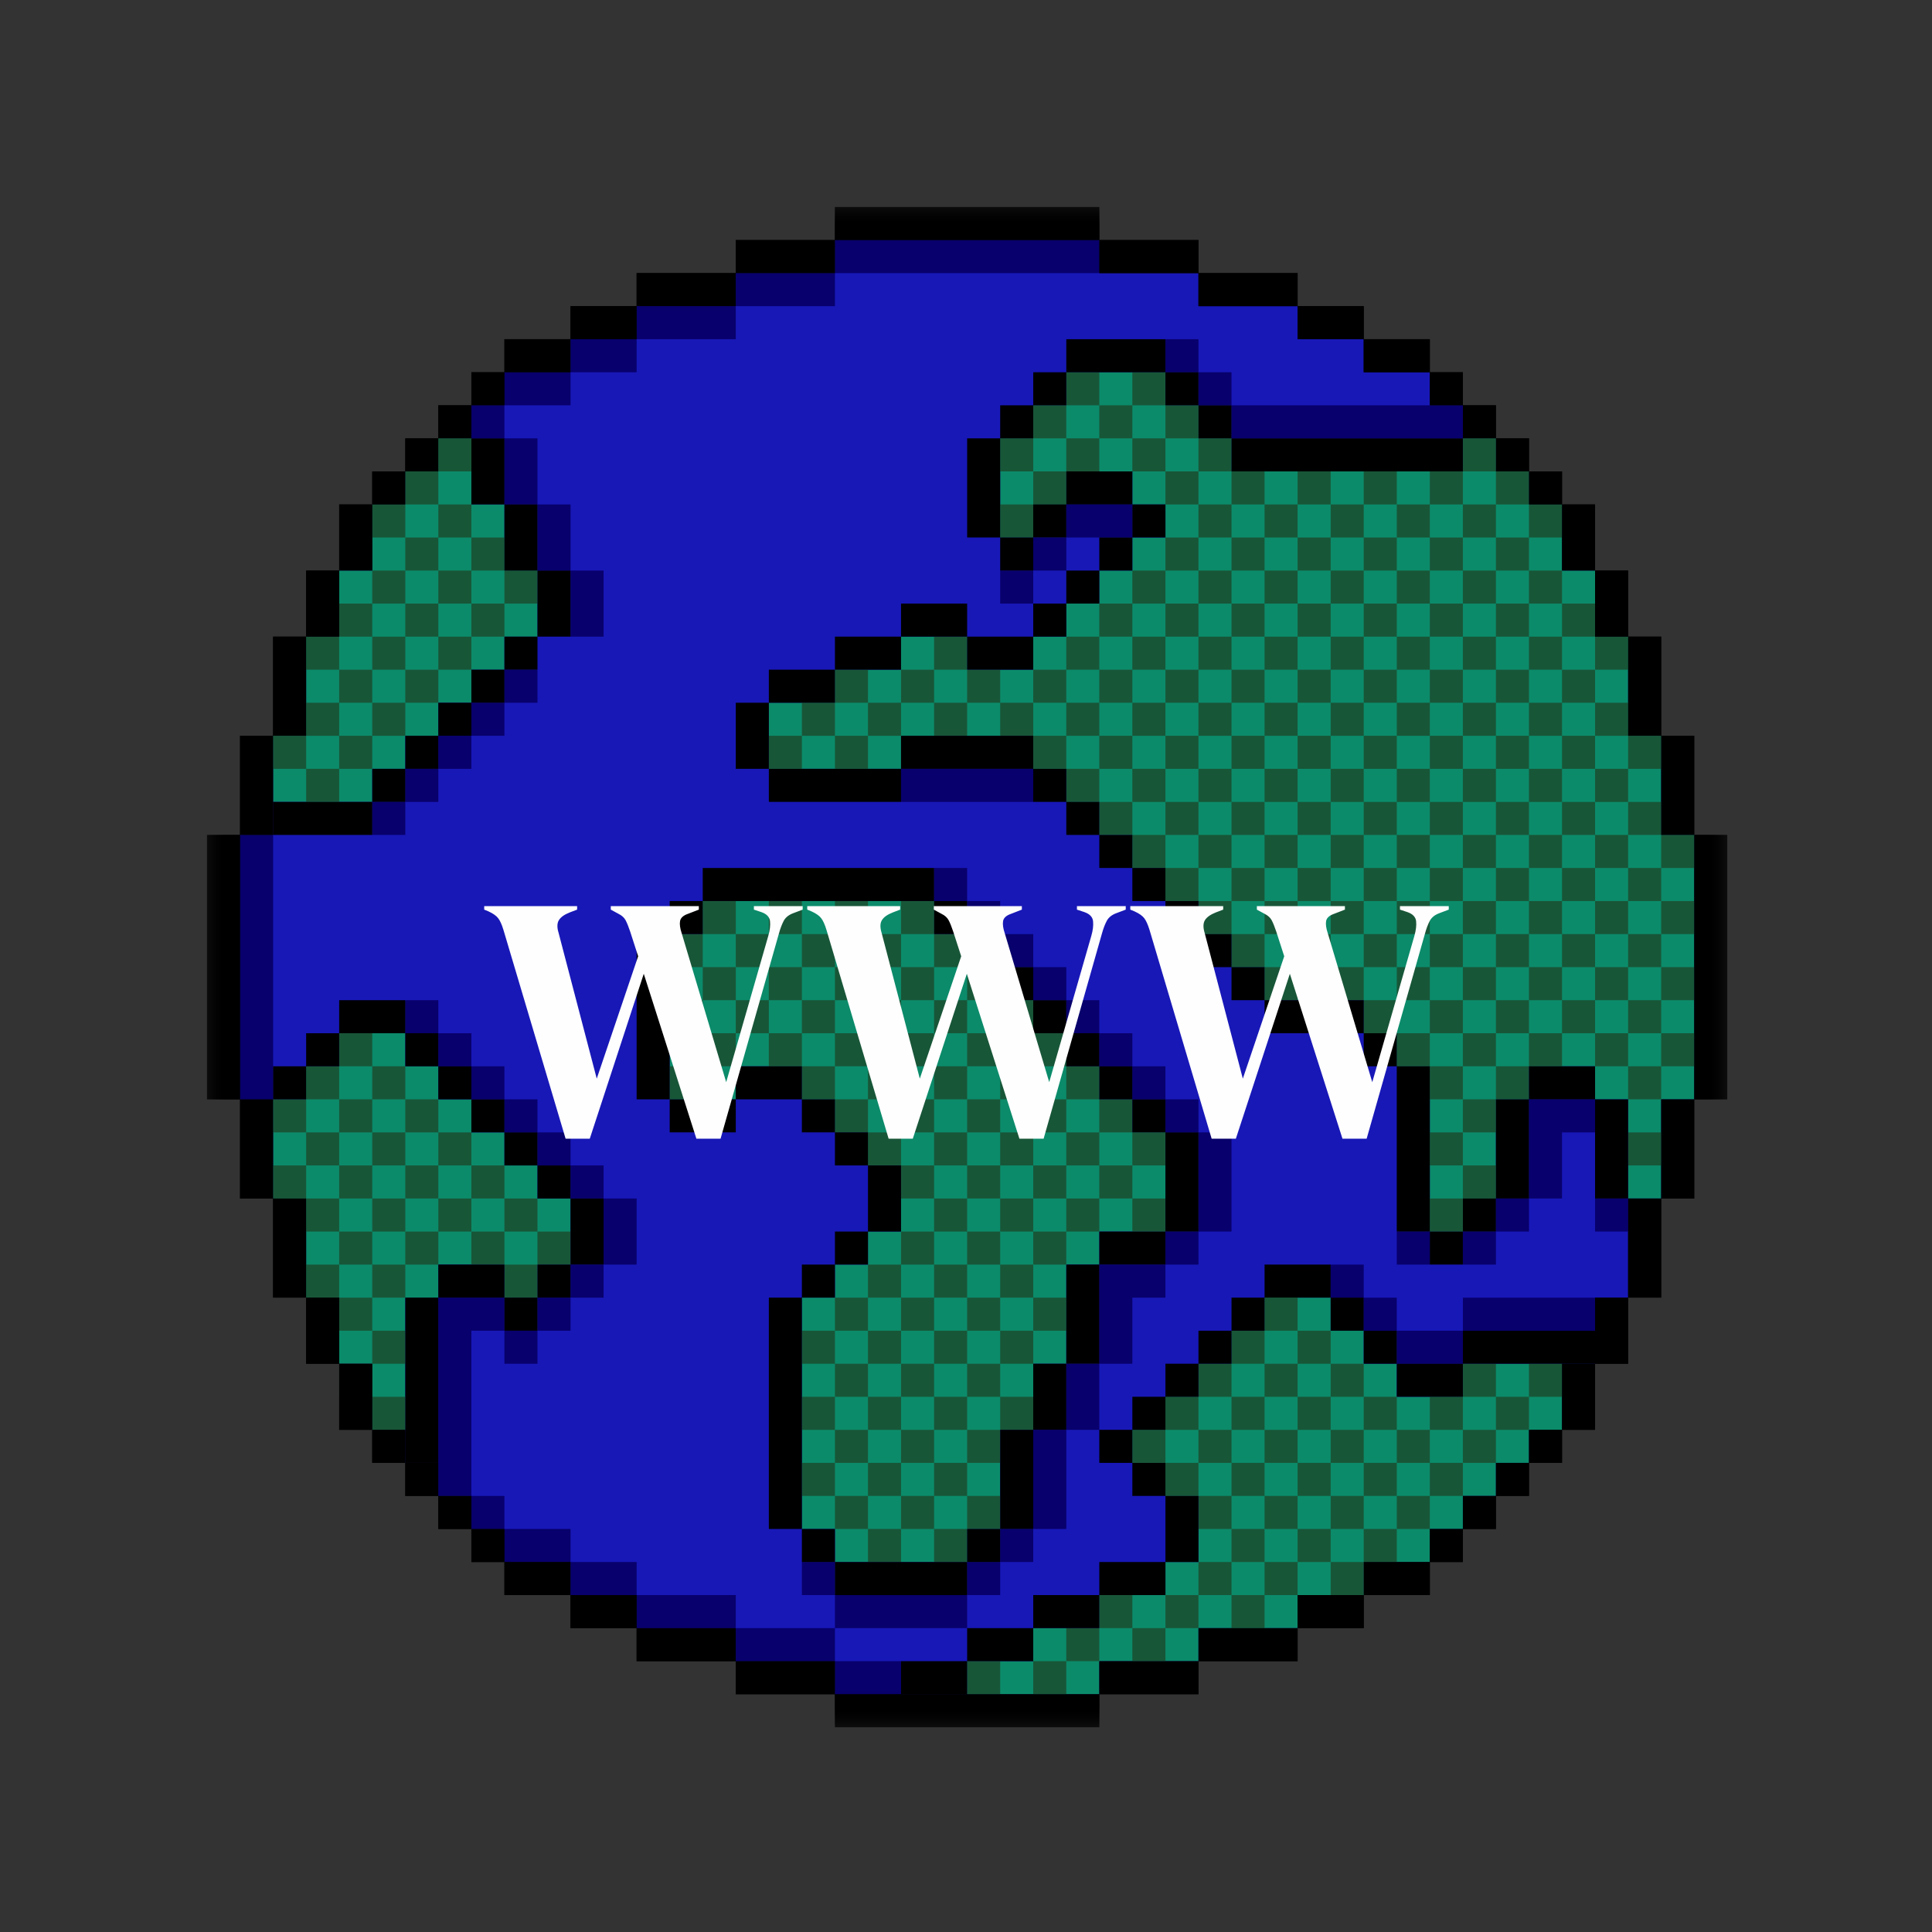 <svg width="56" height="56" viewBox="0 0 56 56" fill="none" xmlns="http://www.w3.org/2000/svg">
<rect x="0" y="0" width="56" height="56" fill="#333333" stroke="none"/>
<mask id="mask0_1134_4126" style="mask-type:luminance" maskUnits="userSpaceOnUse" x="6" y="6" width="45" height="45">
<path d="M6 6H50.066V50.066H6V6Z" fill="white"/>
</mask>
<g mask="url(#mask0_1134_4126)">
<path d="M50.066 24.201V31.865H49.108V34.739H48.15V37.612H47.192V39.528H46.234V41.444H45.276V42.402H44.318V43.36H43.36V44.318H42.402V45.276H41.444V46.234H39.528V47.192H37.612V48.15H34.738V49.108H31.864V50.066H24.201V49.108H21.327V48.15H18.453V47.192H16.537V46.234H14.621V45.276H13.663V44.318H12.705V43.36H11.748V42.402H10.79V41.444H9.832V39.528H8.874V37.612H7.916V34.739H6.958V31.865H6V24.201H6.958V21.327H7.916V18.453H8.874V16.538H9.832V14.621H10.79V13.664H11.748V12.706H12.705V11.748H13.663V10.79H14.621V9.832H16.537V8.874H18.453V7.916H21.327V6.958H24.201V6H31.864V6.958H34.738V7.916H37.612V8.874H39.528V9.832H41.444V10.79H42.402V11.748H43.36V12.706H44.318V13.664H45.276V14.621H46.234V16.538H47.192V18.453H48.15V21.327H49.108V24.201H50.066Z" fill="black"/>
</g>
<path d="M49.108 24.201V31.865H48.15V34.739H47.192V37.613H46.234V39.529H45.276V41.445H44.318V42.402H43.36V43.36H42.402V44.318H41.444V45.276H39.528V46.234H37.612V47.192H34.738V48.15H31.864V49.108H24.201V48.15H21.327V47.192H18.453V46.234H16.537V45.276H14.621V44.318H13.663V43.36H12.705V42.402H11.748V41.445H10.79V39.529H9.831V37.613H8.874V34.739H7.916V31.865H6.958V24.201H7.916V21.327H8.874V18.454H9.831V16.538H10.79V14.622H11.748V13.664H12.705V12.706H13.663V11.748H14.621V10.79H16.537V9.832H18.453V8.874H21.327V7.916H24.201V6.958H31.864V7.916H34.738V8.874H37.612V9.832H39.528V10.79H41.444V11.748H42.402V12.706H43.36V13.664H44.318V14.622H45.276V16.538H46.234V18.454H47.192V21.327H48.15V24.201H49.108Z" fill="#1818B7"/>
<path d="M16.537 34.739V36.655H15.579V37.613H14.621V36.655H12.705V37.613H11.748V41.445H10.79V39.529H9.831V37.613H8.874V34.739H7.916V31.865H8.874V30.907H9.831V29.949H11.748V30.907H12.705V31.865H13.663V32.823H14.621V33.781H15.579V34.739H16.537ZM14.621 16.538V14.622H13.663V12.706H12.705V13.664H11.748V14.622H10.79V16.538H9.831V18.454H8.874V21.327H7.916V23.244H10.79V22.285H11.748V21.327H12.705V20.369H13.663V19.412H14.621V18.454H15.579V16.538H14.621ZM42.402 39.529V40.486H40.486V39.529H39.528V38.571H38.57V37.613H36.654V38.571H35.696V39.529H34.738V40.486H33.781V41.445H32.822V42.402H33.781V43.36H34.738V45.276H33.781V46.234H31.864V47.192H29.949V48.15H28.033V49.108H31.864V48.15H34.738V47.192H37.612V46.234H39.528V45.276H41.444V44.318H42.402V43.36H43.36V42.402H44.318V41.445H45.276V39.529H42.402ZM48.15 24.201V21.327H47.192V18.454H46.234V16.538H45.276V14.622H44.318V13.664H43.36V12.706H42.402V13.664H35.696V12.706H34.738V11.748H33.781V10.79H30.907V11.748H29.949V12.706H28.991V15.58H29.949V14.622H30.907V13.664H32.822V14.622H33.781V15.58H32.822V16.538H31.864V17.495H30.907V18.454H29.949V19.412H28.033V18.454H26.117V19.412H24.201V20.369H22.285V22.285H26.117V21.327H29.949V22.285H30.907V23.244H31.864V24.201H32.822V25.159H33.781V26.117H34.738V27.075H35.696V28.033H36.654V28.991H39.528V29.949H40.486V30.907H41.444V35.697H42.402V34.739H43.36V31.865H44.318V30.907H46.234V31.865H47.192V34.739H48.15V31.865H49.108V24.201H48.15ZM32.822 32.823V31.865H31.864V30.907H30.907V29.949H29.949V28.991H28.991V28.033H28.033V27.075H27.075V26.117H20.369V27.075H19.411V31.865H21.327V30.907H23.243V31.865H24.201V32.823H25.159V33.781H26.117V35.697H25.159V36.655H24.201V37.613H23.243V44.318H24.201V45.276H28.033V44.318H28.991V41.445H29.949V39.529H30.907V36.655H31.864V35.697H33.781V32.823H32.822Z" fill="#0B8B6A"/>
<path d="M12.705 28.991V29.949H11.748V28.991H12.705ZM12.705 29.949V30.907H13.663V29.949H12.705ZM13.663 30.907V31.865H14.621V30.907H13.663ZM14.621 31.865V32.823H15.579V31.865H14.621ZM15.579 32.823V33.781H16.537V32.823H15.579ZM16.537 33.781V34.739H17.495V33.781H16.537ZM17.495 36.655H16.537V37.613H17.495V36.655ZM16.537 37.613H15.579V38.571H16.537V37.613ZM15.579 39.529V38.571H14.621V39.529H15.579ZM14.621 38.571V37.613H12.705V43.36H13.663V38.571H14.621ZM18.453 34.739H17.495V36.655H18.453V34.739ZM27.075 25.159V26.117H28.033V25.159H27.075ZM28.033 26.117V27.075H28.991V26.117H28.033ZM28.991 27.075V28.033H29.949V27.075H28.991ZM29.949 28.033V28.991H30.907V28.033H29.949ZM30.907 28.991V29.949H31.864V28.991H30.907ZM31.864 29.949V30.907H32.822V29.949H31.864ZM32.822 30.907V31.865H33.781V30.907H32.822ZM33.781 31.865V32.823H34.738V31.865H33.781ZM33.781 36.655H34.738V35.697H33.781V36.655ZM28.991 45.276H29.949V44.318H28.991V45.276ZM28.033 46.234H28.991V45.276H28.033V46.234ZM24.201 47.192H28.033V46.234H24.201V47.192ZM30.907 41.445H31.864V39.529H30.907V41.445ZM29.949 44.318H30.907V41.445H29.949V44.318ZM31.864 37.613V39.529H32.822V37.613H33.781V36.655H31.864V37.613ZM34.738 35.697H35.696V32.823H34.738V35.697ZM23.243 45.276V46.234H24.201V45.276H23.243ZM38.57 36.655V37.613H39.528V36.655H38.57ZM39.528 37.613V38.571H40.486V37.613H39.528ZM42.402 38.571H46.234V37.613H42.402V38.571ZM40.486 39.529H42.402V38.571H40.486V39.529ZM46.234 34.739V35.697H47.192V34.739H46.234ZM44.318 34.739H43.36V35.697H44.318V34.739ZM42.402 36.655H43.36V35.697H42.402V36.655ZM41.444 36.655V35.697H40.486V36.655H41.444ZM45.276 32.823H46.234V31.865H44.318V34.739H45.276V32.823ZM26.117 23.244H29.949V22.285H26.117V23.244ZM42.402 12.706V11.748H35.696V12.706H42.402ZM34.738 10.79V11.748H35.696V10.79H34.738ZM30.907 15.58H29.949V16.538H30.907V15.58ZM29.949 16.538H28.991V17.495H29.949V16.538ZM11.748 23.244H10.79V24.201H11.748V23.244ZM12.705 22.285H11.748V23.244H12.705V22.285ZM13.663 21.327H12.705V22.285H13.663V21.327ZM14.621 20.369H13.663V21.327H14.621V20.369ZM15.579 19.412H14.621V20.369H15.579V19.412ZM14.621 11.748H13.663V12.706H14.621V11.748ZM17.495 18.454V16.538H16.537V18.454H17.495ZM16.537 16.538V14.622H15.579V16.538H16.537ZM15.579 14.622V12.706H14.621V14.622H15.579ZM33.781 9.832V10.79H34.738V9.832H33.781ZM32.822 14.622H30.907V15.58H32.822V14.622ZM6.958 31.865H7.916V24.201H6.958V31.865ZM13.663 43.36V44.318H14.621V43.36H13.663ZM14.621 44.318V45.276H16.537V44.318H14.621ZM16.537 45.276V46.234H18.453V45.276H16.537ZM18.453 46.234V47.192H21.327V46.234H18.453ZM21.327 48.15H24.201V47.192H21.327V48.15ZM26.117 49.108V48.15H24.201V49.108H26.117ZM16.537 10.79H14.621V11.748H16.537V10.79ZM18.453 9.832H16.537V10.79H18.453V9.832ZM21.327 8.874H18.453V9.832H21.327V8.874ZM24.201 7.916H21.327V8.874H24.201V7.916ZM31.864 6.958H24.201V7.916H31.864V6.958Z" fill="#08006C"/>
<path d="M43.36 14.622V13.664H44.318V14.622H43.36ZM42.402 13.664H41.444V14.622H42.402V13.664ZM43.36 12.706H42.402V13.664H43.36V12.706ZM40.486 13.664H39.528V14.622H40.486V13.664ZM38.57 13.664H37.612V14.622H38.57V13.664ZM36.654 14.622V13.664H35.696V14.622H36.654ZM33.781 13.664V14.622H34.738V13.664H33.781ZM45.276 15.58V14.622H44.318V15.58H45.276ZM43.36 14.622H42.402V15.58H43.36V14.622ZM41.444 15.58V14.622H40.486V15.58H41.444ZM39.528 15.58V14.622H38.57V15.58H39.528ZM37.612 15.58V14.622H36.654V15.58H37.612ZM35.696 14.622H34.738V15.58H35.696V14.622ZM43.36 16.538H44.318V15.58H43.36V16.538ZM42.402 16.538V15.58H41.444V16.538H42.402ZM40.486 16.538V15.58H39.528V16.538H40.486ZM38.57 16.538V15.58H37.612V16.538H38.57ZM36.654 15.58H35.696V16.538H36.654V15.58ZM34.738 15.58H33.781V16.538H34.738V15.58ZM45.276 17.495V16.538H44.318V17.495H45.276ZM42.402 17.495H43.36V16.538H42.402V17.495ZM41.444 17.495V16.538H40.486V17.495H41.444ZM39.528 17.495V16.538H38.57V17.495H39.528ZM37.612 16.538H36.654V17.495H37.612V16.538ZM35.696 16.538H34.738V17.495H35.696V16.538ZM44.318 18.454V17.495H43.36V18.454H44.318ZM41.444 18.454H42.402V17.495H41.444V18.454ZM40.486 18.454V17.495H39.528V18.454H40.486ZM38.57 17.495H37.612V18.454H38.57V17.495ZM36.654 17.495H35.696V18.454H36.654V17.495ZM34.738 17.495H33.781V18.454H34.738V17.495ZM45.276 19.412V18.454H44.318V19.412H45.276ZM43.36 19.412V18.454H42.402V19.412H43.36ZM40.486 19.412H41.444V18.454H40.486V19.412ZM39.528 18.454H38.57V19.412H39.528V18.454ZM37.612 18.454H36.654V19.412H37.612V18.454ZM35.696 18.454H34.738V19.412H35.696V18.454ZM44.318 20.369V19.412H43.36V20.369H44.318ZM42.402 20.369V19.412H41.444V20.369H42.402ZM39.528 20.369H40.486V19.412H39.528V20.369ZM38.57 19.412H37.612V20.369H38.57V19.412ZM36.654 19.412H35.696V20.369H36.654V19.412ZM34.738 19.412H33.781V20.369H34.738V19.412ZM44.318 21.327H45.276V20.369H44.318V21.327ZM43.36 21.327V20.369H42.402V21.327H43.36ZM41.444 21.327V20.369H40.486V21.327H41.444ZM38.57 20.369V21.327H39.528V20.369H38.57ZM36.654 20.369V21.327H37.612V20.369H36.654ZM34.738 20.369V21.327H35.696V20.369H34.738ZM43.36 22.285H44.318V21.327H43.36V22.285ZM42.402 22.285V21.327H41.444V22.285H42.402ZM39.528 21.327V22.285H40.486V21.327H39.528ZM37.612 21.327V22.285H38.57V21.327H37.612ZM35.696 21.327V22.285H36.654V21.327H35.696ZM33.781 21.327V22.285H34.738V21.327H33.781ZM45.276 23.244V22.285H44.318V23.244H45.276ZM42.402 23.244H43.36V22.285H42.402V23.244ZM40.486 22.285V23.244H41.444V22.285H40.486ZM38.57 22.285V23.244H39.528V22.285H38.57ZM36.654 22.285V23.244H37.612V22.285H36.654ZM34.738 22.285V23.244H35.696V22.285H34.738ZM44.318 24.201V23.244H43.36V24.201H44.318ZM41.444 23.244V24.201H42.402V23.244H41.444ZM39.528 23.244V24.201H40.486V23.244H39.528ZM37.612 23.244V24.201H38.57V23.244H37.612ZM35.696 23.244V24.201H36.654V23.244H35.696ZM33.781 23.244V24.201H34.738V23.244H33.781ZM44.318 25.159H45.276V24.201H44.318V25.159ZM42.402 24.201V25.159H43.36V24.201H42.402ZM40.486 24.201V25.159H41.444V24.201H40.486ZM38.57 24.201V25.159H39.528V24.201H38.57ZM36.654 24.201V25.159H37.612V24.201H36.654ZM34.738 24.201V25.159H35.696V24.201H34.738ZM43.36 26.117H44.318V25.159H43.36V26.117ZM41.444 25.159V26.117H42.402V25.159H41.444ZM39.528 25.159V26.117H40.486V25.159H39.528ZM37.612 25.159V26.117H38.57V25.159H37.612ZM35.696 25.159V26.117H36.654V25.159H35.696ZM33.781 25.159V26.117H34.738V25.159H33.781ZM33.781 16.538H32.822V17.495H33.781V16.538ZM32.822 17.495H31.864V18.454H32.822V17.495ZM33.781 18.454H32.822V19.412H33.781V18.454ZM32.822 19.412H31.864V20.369H32.822V19.412ZM32.822 20.369V21.327H33.781V20.369H32.822ZM31.864 21.327V22.285H32.822V21.327H31.864ZM32.822 22.285V23.244H33.781V22.285H32.822ZM31.864 23.244V24.201H32.822V23.244H31.864ZM32.822 24.201V25.159H33.781V24.201H32.822ZM31.864 18.454H30.907V19.412H31.864V18.454ZM30.907 19.412H29.949V20.369H30.907V19.412ZM30.907 20.369V21.327H31.864V20.369H30.907ZM29.949 21.327V22.285H30.907V21.327H29.949ZM30.907 22.285V23.244H31.864V22.285H30.907ZM28.033 19.412V20.369H28.991V19.412H28.033ZM28.991 20.369V21.327H29.949V20.369H28.991ZM28.033 18.454H27.075V19.412H28.033V18.454ZM26.117 19.412V20.369H27.075V19.412H26.117ZM27.075 21.327H28.033V20.369H27.075V21.327ZM25.159 19.412H24.201V20.369H25.159V19.412ZM25.159 21.327H26.117V20.369H25.159V21.327ZM24.201 22.285H25.159V21.327H24.201V22.285ZM23.243 20.369V21.327H24.201V20.369H23.243ZM22.285 22.285H23.243V21.327H22.285V22.285ZM25.159 26.117H24.201V27.075H25.159V26.117ZM27.075 26.117H26.117V27.075H27.075V26.117ZM23.243 26.117H22.285V27.075H23.243V26.117ZM21.327 26.117H20.369V27.075H21.327V26.117ZM24.201 28.033V27.075H23.243V28.033H24.201ZM26.117 28.033V27.075H25.159V28.033H26.117ZM28.033 28.033V27.075H27.075V28.033H28.033ZM22.285 28.033V27.075H21.327V28.033H22.285ZM19.411 27.075V28.033H20.369V27.075H19.411ZM25.159 28.991V28.033H24.201V28.991H25.159ZM27.075 28.991V28.033H26.117V28.991H27.075ZM22.285 28.033V28.991H23.243V28.033H22.285ZM21.327 28.033H20.369V28.991H21.327V28.033ZM23.243 28.991V29.949H24.201V28.991H23.243ZM25.159 28.991V29.949H26.117V28.991H25.159ZM28.033 29.949V28.991H27.075V29.949H28.033ZM21.327 28.991V29.949H22.285V28.991H21.327ZM19.411 28.991V29.949H20.369V28.991H19.411ZM24.201 29.949V30.907H25.159V29.949H24.201ZM26.117 29.949V30.907H27.075V29.949H26.117ZM22.285 29.949V30.907H23.243V29.949H22.285ZM20.369 30.907H21.327V29.949H20.369V30.907ZM23.243 30.907V31.865H24.201V30.907H23.243ZM25.159 30.907V31.865H26.117V30.907H25.159ZM27.075 30.907V31.865H28.033V30.907H27.075ZM28.991 28.991V28.033H28.033V28.991H28.991ZM29.949 29.949V28.991H28.991V29.949H29.949ZM28.991 30.907V29.949H28.033V30.907H28.991ZM30.907 30.907V29.949H29.949V30.907H30.907ZM29.949 31.865V30.907H28.991V31.865H29.949ZM31.864 31.865V30.907H30.907V31.865H31.864ZM24.201 31.865V32.823H25.159V31.865H24.201ZM26.117 31.865V32.823H27.075V31.865H26.117ZM28.033 31.865V32.823H28.991V31.865H28.033ZM30.907 32.823V31.865H29.949V32.823H30.907ZM32.822 32.823V31.865H31.864V32.823H32.822ZM25.159 32.823V33.781H26.117V32.823H25.159ZM27.075 32.823V33.781H28.033V32.823H27.075ZM29.949 32.823H28.991V33.781H29.949V32.823ZM31.864 33.781V32.823H30.907V33.781H31.864ZM33.781 33.781V32.823H32.822V33.781H33.781ZM26.117 33.781V34.739H27.075V33.781H26.117ZM28.991 33.781H28.033V34.739H28.991V33.781ZM29.949 34.739H30.907V33.781H29.949V34.739ZM31.864 34.739H32.822V33.781H31.864V34.739ZM28.033 34.739H27.075V35.697H28.033V34.739ZM28.991 35.697H29.949V34.739H28.991V35.697ZM30.907 35.697H31.864V34.739H30.907V35.697ZM33.781 35.697V34.739H32.822V35.697H33.781ZM25.159 37.613H24.201V38.571H25.159V37.613ZM27.075 37.613H26.117V38.571H27.075V37.613ZM28.033 38.571H28.991V37.613H28.033V38.571ZM30.907 38.571V37.613H29.949V38.571H30.907ZM23.243 38.571V39.529H24.201V38.571H23.243ZM26.117 38.571H25.159V39.529H26.117V38.571ZM27.075 39.529H28.033V38.571H27.075V39.529ZM28.991 39.529H29.949V38.571H28.991V39.529ZM25.159 39.529H24.201V40.486H25.159V39.529ZM26.117 40.486H27.075V39.529H26.117V40.486ZM28.033 40.486H28.991V39.529H28.033V40.486ZM23.243 40.486V41.445H24.201V40.486H23.243ZM26.117 40.486H25.159V41.445H26.117V40.486ZM27.075 41.445H28.033V40.486H27.075V41.445ZM29.949 40.486H28.991V41.445H29.949V40.486ZM25.159 41.445H24.201V42.402H25.159V41.445ZM26.117 42.402H27.075V41.445H26.117V42.402ZM28.033 42.402H28.991V41.445H28.033V42.402ZM23.243 42.402V43.36H24.201V42.402H23.243ZM25.159 42.402V43.36H26.117V42.402H25.159ZM27.075 43.36H28.033V42.402H27.075V43.36ZM24.201 43.36V44.318H25.159V43.36H24.201ZM26.117 43.36V44.318H27.075V43.36H26.117ZM28.991 44.318V43.36H28.033V44.318H28.991ZM25.159 45.276H26.117V44.318H25.159V45.276ZM27.075 45.276H28.033V44.318H27.075V45.276ZM26.117 36.655H25.159V37.613H26.117V36.655ZM28.033 36.655H27.075V37.613H28.033V36.655ZM28.991 37.613H29.949V36.655H28.991V37.613ZM27.075 35.697H26.117V36.655H27.075V35.697ZM28.991 35.697H28.033V36.655H28.991V35.697ZM29.949 36.655H30.907V35.697H29.949V36.655ZM19.411 31.865H20.369V30.907H19.411V31.865ZM11.748 31.865V30.907H10.79V31.865H11.748ZM10.79 29.949H9.831V30.907H10.79V29.949ZM9.831 30.907H8.874V31.865H9.831V30.907ZM11.748 33.781V32.823H10.79V33.781H11.748ZM10.79 31.865H9.831V32.823H10.79V31.865ZM9.831 32.823H8.874V33.781H9.831V32.823ZM7.916 31.865V32.823H8.874V31.865H7.916ZM7.916 33.781V34.739H8.874V33.781H7.916ZM10.79 35.697H11.748V34.739H10.79V35.697ZM9.831 33.781V34.739H10.79V33.781H9.831ZM8.874 34.739V35.697H9.831V34.739H8.874ZM10.79 37.613H11.748V36.655H10.79V37.613ZM12.705 32.823V31.865H11.748V32.823H12.705ZM11.748 33.781V34.739H12.705V33.781H11.748ZM13.663 33.781V32.823H12.705V33.781H13.663ZM12.705 34.739V35.697H13.663V34.739H12.705ZM14.621 34.739V33.781H13.663V34.739H14.621ZM13.663 35.697V36.655H14.621V35.697H13.663ZM15.579 35.697V34.739H14.621V35.697H15.579ZM14.621 37.613H15.579V36.655H14.621V37.613ZM15.579 36.655H16.537V35.697H15.579V36.655ZM11.748 36.655H12.705V35.697H11.748V36.655ZM10.79 35.697H9.831V36.655H10.79V35.697ZM8.874 36.655V37.613H9.831V36.655H8.874ZM11.748 39.529V38.571H10.79V39.529H11.748ZM9.831 38.571H10.79V37.613H9.831V38.571ZM11.748 41.445V40.486H10.79V41.445H11.748ZM9.831 40.486H10.79V39.529H9.831V40.486ZM44.318 27.075H45.276V26.117H44.318V27.075ZM42.402 26.117V27.075H43.36V26.117H42.402ZM40.486 26.117V27.075H41.444V26.117H40.486ZM38.57 26.117V27.075H39.528V26.117H38.57ZM36.654 26.117V27.075H37.612V26.117H36.654ZM34.738 26.117V27.075H35.696V26.117H34.738ZM43.36 27.075V28.033H44.318V27.075H43.36ZM41.444 27.075V28.033H42.402V27.075H41.444ZM39.528 27.075V28.033H40.486V27.075H39.528ZM37.612 27.075V28.033H38.57V27.075H37.612ZM35.696 27.075V28.033H36.654V27.075H35.696ZM44.318 28.033V28.991H45.276V28.033H44.318ZM42.402 28.991H43.36V28.033H42.402V28.991ZM40.486 28.033V28.991H41.444V28.033H40.486ZM38.57 28.033V28.991H39.528V28.033H38.57ZM36.654 28.991H37.612V28.033H36.654V28.991ZM43.36 29.949H44.318V28.991H43.36V29.949ZM46.234 18.454V17.495H45.276V18.454H46.234ZM45.276 20.369H46.234V19.412H45.276V20.369ZM46.234 22.285V21.327H45.276V22.285H46.234ZM45.276 24.201H46.234V23.244H45.276V24.201ZM45.276 26.117H46.234V25.159H45.276V26.117ZM45.276 28.033H46.234V27.075H45.276V28.033ZM45.276 28.991V29.949H46.234V28.991H45.276ZM41.444 28.991V29.949H42.402V28.991H41.444ZM39.528 28.991V29.949H40.486V28.991H39.528ZM44.318 30.907H45.276V29.949H44.318V30.907ZM47.192 19.412V18.454H46.234V19.412H47.192ZM47.192 21.327V20.369H46.234V21.327H47.192ZM46.234 23.244H47.192V22.285H46.234V23.244ZM46.234 24.201V25.159H47.192V24.201H46.234ZM46.234 27.075H47.192V26.117H46.234V27.075ZM46.234 28.991H47.192V28.033H46.234V28.991ZM48.15 22.285V21.327H47.192V22.285H48.15ZM48.15 24.201V23.244H47.192V24.201H48.15ZM47.192 25.159V26.117H48.15V25.159H47.192ZM47.192 28.033H48.15V27.075H47.192V28.033ZM47.192 29.949H48.15V28.991H47.192V29.949ZM47.192 31.865H48.15V30.907H47.192V31.865ZM47.192 33.781H48.15V32.823H47.192V33.781ZM46.234 29.949V30.907H47.192V29.949H46.234ZM49.108 25.159V24.201H48.15V25.159H49.108ZM49.108 27.075V26.117H48.15V27.075H49.108ZM49.108 28.991V28.033H48.15V28.991H49.108ZM49.108 30.907V29.949H48.15V30.907H49.108ZM42.402 30.907H43.36V29.949H42.402V30.907ZM40.486 29.949V30.907H41.444V29.949H40.486ZM43.36 31.865H44.318V30.907H43.36V31.865ZM41.444 30.907V31.865H42.402V30.907H41.444ZM42.402 32.823H43.36V31.865H42.402V32.823ZM41.444 33.781H42.402V32.823H41.444V33.781ZM41.444 35.697H42.402V34.739H41.444V35.697ZM43.36 34.739V33.781H42.402V34.739H43.36ZM43.36 39.529H42.402V40.486H43.36V39.529ZM39.528 40.486V39.529H38.57V40.486H39.528ZM37.612 39.529H36.654V40.486H37.612V39.529ZM35.696 39.529H34.738V40.486H35.696V39.529ZM38.57 41.445V40.486H37.612V41.445H38.57ZM36.654 40.486H35.696V41.445H36.654V40.486ZM34.738 40.486H33.781V41.445H34.738V40.486ZM43.36 41.445H44.318V40.486H43.36V41.445ZM42.402 40.486H41.444V41.445H42.402V40.486ZM40.486 41.445V40.486H39.528V41.445H40.486ZM36.654 41.445V42.402H37.612V41.445H36.654ZM34.738 41.445V42.402H35.696V41.445H34.738ZM32.822 41.445V42.402H33.781V41.445H32.822ZM42.402 42.402H43.36V41.445H42.402V42.402ZM41.444 42.402V41.445H40.486V42.402H41.444ZM39.528 42.402V41.445H38.57V42.402H39.528ZM37.612 43.36H38.57V42.402H37.612V43.36ZM35.696 42.402V43.36H36.654V42.402H35.696ZM33.781 42.402V43.36H34.738V42.402H33.781ZM41.444 43.36H42.402V42.402H41.444V43.36ZM39.528 43.36H40.486V42.402H39.528V43.36ZM36.654 44.318H35.696V45.276H36.654V44.318ZM39.528 45.276H40.486V44.318H39.528V45.276ZM37.612 44.318V45.276H38.57V44.318H37.612ZM38.57 44.318H39.528V43.36H38.57V44.318ZM36.654 43.36V44.318H37.612V43.36H36.654ZM34.738 43.36V44.318H35.696V43.36H34.738ZM40.486 44.318H41.444V43.36H40.486V44.318ZM33.781 47.192H34.738V46.234H33.781V47.192ZM31.864 46.234V47.192H32.822V46.234H31.864ZM35.696 47.192H36.654V46.234H35.696V47.192ZM36.654 46.234H37.612V45.276H36.654V46.234ZM34.738 45.276V46.234H35.696V45.276H34.738ZM32.822 48.15H33.781V47.192H32.822V48.15ZM30.907 48.15H31.864V47.192H30.907V48.15ZM29.949 49.108H30.907V48.15H29.949V49.108ZM28.033 49.108H28.991V48.15H28.033V49.108ZM38.57 46.234H39.528V45.276H38.57V46.234ZM38.57 39.529V38.571H37.612V39.529H38.57ZM37.612 37.613H36.654V38.571H37.612V37.613ZM36.654 38.571H35.696V39.529H36.654V38.571ZM44.318 40.486H45.276V39.529H44.318V40.486ZM35.696 13.664V12.706H34.738V13.664H35.696ZM32.822 12.706V13.664H33.781V12.706H32.822ZM30.907 13.664H31.864V12.706H30.907V13.664ZM28.991 12.706V13.664H29.949V12.706H28.991ZM13.663 12.706H12.705V13.664H13.663V12.706ZM12.705 13.664H11.748V14.622H12.705V13.664ZM13.663 15.58V14.622H12.705V15.58H13.663ZM12.705 15.58H11.748V16.538H12.705V15.58ZM13.663 16.538H12.705V17.495H13.663V16.538ZM15.579 17.495V16.538H14.621V17.495H15.579ZM12.705 17.495H11.748V18.454H12.705V17.495ZM12.705 19.412H13.663V18.454H12.705V19.412ZM14.621 16.538V15.58H13.663V16.538H14.621ZM13.663 18.454H14.621V17.495H13.663V18.454ZM11.748 20.369H12.705V19.412H11.748V20.369ZM10.79 14.622V15.58H11.748V14.622H10.79ZM11.748 16.538H10.79V17.495H11.748V16.538ZM10.79 17.495H9.831V18.454H10.79V17.495ZM11.748 18.454H10.79V19.412H11.748V18.454ZM10.79 19.412H9.831V20.369H10.79V19.412ZM10.79 21.327H11.748V20.369H10.79V21.327ZM9.831 22.285H10.79V21.327H9.831V22.285ZM8.874 18.454V19.412H9.831V18.454H8.874ZM9.831 20.369H8.874V21.327H9.831V20.369ZM8.874 21.327H7.916V22.285H8.874V21.327ZM8.874 23.244H9.831V22.285H8.874V23.244ZM28.991 15.58H29.949V14.622H28.991V15.58ZM29.949 14.622H30.907V13.664H29.949V14.622ZM30.907 11.748H29.949V12.706H30.907V11.748ZM31.864 11.748V12.706H32.822V11.748H31.864ZM31.864 10.79H30.907V11.748H31.864V10.79ZM33.781 10.79H32.822V11.748H33.781V10.79ZM34.738 12.706V11.748H33.781V12.706H34.738Z" fill="#185638"/>
<mask id="mask1_1134_4126" style="mask-type:luminance" maskUnits="userSpaceOnUse" x="6" y="6" width="45" height="45">
<path d="M6 6H50.066V50.066H6V6Z" fill="white"/>
</mask>
<g mask="url(#mask1_1134_4126)">
<path d="M31.864 6V6.958H24.201V6H31.864ZM21.327 6.958V7.916H24.201V6.958H21.327ZM18.453 7.916V8.874H21.327V7.916H18.453ZM16.537 8.874V9.832H18.453V8.874H16.537ZM14.621 9.832V10.79H16.537V9.832H14.621ZM13.663 10.79V11.748H14.621V10.79H13.663ZM12.705 11.748V12.706H13.663V11.748H12.705ZM6 24.201V31.865H6.958V24.201H6ZM6.958 21.327V24.201H7.916V21.327H6.958ZM7.916 18.453V21.327H8.874V18.453H7.916ZM8.874 16.538V18.453H9.832V16.538H8.874ZM9.832 14.621V16.538H10.79V14.621H9.832ZM10.79 13.664V14.621H11.748V13.664H10.79ZM11.748 12.706V13.664H12.705V12.706H11.748ZM31.864 6.958V7.916H34.738V6.958H31.864ZM34.738 7.916V8.874H37.612V7.916H34.738ZM37.612 8.874V9.832H39.528V8.874H37.612ZM39.528 9.832V10.79H41.444V9.832H39.528ZM41.444 10.79V11.748H42.402V10.79H41.444ZM42.402 11.748V12.706H43.36V11.748H42.402ZM49.108 24.201V31.865H50.066V24.201H49.108ZM48.15 21.327V24.201H49.108V21.327H48.15ZM47.192 18.453V21.327H48.15V18.453H47.192ZM46.234 16.538V18.453H47.192V16.538H46.234ZM45.276 14.621V16.538H46.234V14.621H45.276ZM44.318 13.664V14.621H45.276V13.664H44.318ZM43.36 12.706V13.664H44.318V12.706H43.36ZM24.201 49.108V50.066H31.864V49.108H24.201ZM21.327 48.15V49.108H24.201V48.15H21.327ZM18.453 47.192V48.15H21.327V47.192H18.453ZM16.537 46.234V47.192H18.453V46.234H16.537ZM14.621 45.276V46.234H16.537V45.276H14.621ZM13.663 44.318V45.276H14.621V44.318H13.663ZM12.705 43.36V44.318H13.663V43.36H12.705ZM6.958 31.865V34.739H7.916V31.865H6.958ZM7.916 34.739V37.612H8.874V34.739H7.916ZM8.874 37.612V39.528H9.832V37.612H8.874ZM9.832 39.528V41.444H10.79V39.528H9.832ZM10.79 41.444V42.402H11.748V41.444H10.79ZM11.748 42.402V43.36H12.705V42.402H11.748ZM31.864 48.15V49.108H34.738V48.15H31.864ZM34.738 47.192V48.15H37.612V47.192H34.738ZM37.612 46.234V47.192H39.528V46.234H37.612ZM39.528 45.276V46.234H41.444V45.276H39.528ZM41.444 44.318V45.276H42.402V44.318H41.444ZM42.402 43.36V44.318H43.36V43.36H42.402ZM48.15 31.865V34.739H49.108V31.865H48.15ZM47.192 34.739V37.612H48.15V34.739H47.192ZM46.234 37.612V39.528H47.192V37.612H46.234ZM45.276 39.528V41.444H46.234V39.528H45.276ZM44.318 41.444V42.402H45.276V41.444H44.318ZM43.36 42.402V43.36H44.318V42.402H43.36Z" fill="black"/>
</g>
<path d="M8.874 30.907V31.865H7.916V30.907H8.874ZM8.874 29.949V30.907H9.831V29.949H8.874ZM9.831 28.991V29.949H11.748V28.991H9.831ZM11.748 29.949V30.907H12.705V29.949H11.748ZM12.705 30.907V31.865H13.663V30.907H12.705ZM13.663 31.865V32.822H14.621V31.865H13.663ZM14.621 32.822V33.781H15.579V32.822H14.621ZM15.579 33.781V34.739H16.537V33.781H15.579ZM16.537 34.739V36.654H17.495V34.739H16.537ZM15.579 36.654V37.612H16.537V36.654H15.579ZM14.621 37.612V38.571H15.579V37.612H14.621ZM12.705 36.654V37.612H14.621V36.654H12.705ZM11.748 37.612V42.402H12.705V37.612H11.748ZM7.916 23.243V24.201H10.79V23.243H7.916ZM10.79 22.285V23.243H11.748V22.285H10.79ZM11.748 21.327V22.285H12.705V21.327H11.748ZM12.705 20.369V21.327H13.663V20.369H12.705ZM13.663 19.411V20.369H14.621V19.411H13.663ZM14.621 18.453V19.411H15.579V18.453H14.621ZM15.579 16.538V18.453H16.537V16.538H15.579ZM14.621 14.621V16.538H15.579V14.621H14.621ZM13.663 12.706V14.621H14.621V12.706H13.663ZM42.402 38.571V39.528H46.234V38.571H42.402ZM40.486 39.528V40.486H42.402V39.528H40.486ZM39.528 38.571V39.528H40.486V38.571H39.528ZM38.57 37.612V38.571H39.528V37.612H38.57ZM35.696 37.612V38.571H36.654V37.612H35.696ZM34.738 38.571V39.528H35.696V38.571H34.738ZM33.781 39.528V40.486H34.738V39.528H33.781ZM32.822 40.486V41.444H33.781V40.486H32.822ZM31.864 41.444V42.402H32.822V41.444H31.864ZM32.822 42.402V43.36H33.781V42.402H32.822ZM33.781 43.36V45.276H34.738V43.36H33.781ZM36.654 36.654V37.612H38.57V36.654H36.654ZM31.864 45.276V46.234H33.781V45.276H31.864ZM29.949 46.234V47.192H31.864V46.234H29.949ZM28.033 47.192V48.15H29.949V47.192H28.033ZM26.117 48.15V49.108H28.033V48.15H26.117ZM35.696 12.706V13.664H42.402V12.706H35.696ZM34.738 11.748V12.706H35.696V11.748H34.738ZM33.781 10.79V11.748H34.738V10.79H33.781ZM30.907 9.832V10.79H33.781V9.832H30.907ZM29.949 10.79V11.748H30.907V10.79H29.949ZM28.991 11.748V12.706H29.949V11.748H28.991ZM28.033 12.706V15.579H28.991V12.706H28.033ZM28.991 15.579V16.538H29.949V15.579H28.991ZM29.949 14.621V15.579H30.907V14.621H29.949ZM32.822 14.621V15.579H33.781V14.621H32.822ZM31.864 15.579V16.538H32.822V15.579H31.864ZM30.907 16.538V17.495H31.864V16.538H30.907ZM29.949 17.495V18.453H30.907V17.495H29.949ZM29.949 22.285V23.243H30.907V22.285H29.949ZM30.907 23.243V24.201H31.864V23.243H30.907ZM31.864 24.201V25.159H32.822V24.201H31.864ZM32.822 25.159V26.117H33.781V25.159H32.822ZM33.781 26.117V27.075H34.738V26.117H33.781ZM34.738 27.075V28.033H35.696V27.075H34.738ZM20.369 25.159V26.117H27.075V25.159H20.369ZM27.075 26.117V27.075H28.033V26.117H27.075ZM28.033 27.075V28.033H28.991V27.075H28.033ZM28.991 28.033V28.991H29.949V28.033H28.991ZM29.949 28.991V29.949H30.907V28.991H29.949ZM30.907 29.949V30.907H31.864V29.949H30.907ZM31.864 30.907V31.865H32.822V30.907H31.864ZM32.822 31.865V32.822H33.781V31.865H32.822ZM28.033 44.318V45.276H28.991V44.318H28.033ZM23.243 36.654V37.612H24.201V36.654H23.243ZM24.201 35.697V36.654H25.159V35.697H24.201ZM24.201 32.822V33.781H25.159V32.822H24.201ZM23.243 31.865V32.822H24.201V31.865H23.243ZM21.327 30.907V31.865H23.243V30.907H21.327ZM19.411 31.865V32.822H21.327V31.865H19.411ZM25.159 33.781V35.697H26.117V33.781H25.159ZM23.243 44.318V45.276H24.201V44.318H23.243ZM31.864 35.697V36.654H33.781V35.697H31.864ZM33.781 32.822V35.697H34.738V32.822H33.781ZM30.907 36.654V39.528H31.864V36.654H30.907ZM28.991 41.444V44.318H29.949V41.444H28.991ZM22.285 37.612V44.318H23.243V37.612H22.285ZM24.201 45.276V46.234H28.033V45.276H24.201ZM29.949 39.528V41.444H30.907V39.528H29.949ZM35.696 28.033V28.991H36.654V28.033H35.696ZM39.528 29.949V30.907H40.486V29.949H39.528ZM41.444 35.697V36.654H42.402V35.697H41.444ZM42.402 34.739V35.697H43.36V34.739H42.402ZM44.318 30.907V31.865H46.234V30.907H44.318ZM43.36 31.865V34.739H44.318V31.865H43.36ZM46.234 31.865V34.739H47.192V31.865H46.234ZM40.486 30.907V35.697H41.444V30.907H40.486ZM36.654 28.991V29.949H39.528V28.991H36.654ZM28.033 18.453V19.411H29.949V18.453H28.033ZM26.117 17.495V18.453H28.033V17.495H26.117ZM24.201 18.453V19.411H26.117V18.453H24.201ZM22.285 19.411V20.369H24.201V19.411H22.285ZM22.285 22.285V23.243H26.117V22.285H22.285ZM30.907 13.664V14.621H32.822V13.664H30.907ZM21.327 20.369V22.285H22.285V20.369H21.327ZM26.117 21.327V22.285H29.949V21.327H26.117ZM19.411 26.117V27.075H20.369V26.117H19.411ZM18.453 27.075V31.865H19.411V27.075H18.453Z" fill="black"/>
<path d="M16.394 33.005L14.593 26.955C14.546 26.799 14.495 26.686 14.44 26.615C14.386 26.544 14.291 26.477 14.157 26.416L14.035 26.366V26.264H16.728V26.366L16.515 26.447C16.36 26.508 16.254 26.583 16.2 26.671C16.146 26.758 16.142 26.88 16.19 27.036L17.297 31.265L18.497 27.718L18.264 26.996C18.216 26.854 18.172 26.745 18.132 26.671C18.091 26.596 18.023 26.535 17.928 26.488L17.704 26.366V26.264H20.256V26.366L19.941 26.488C19.805 26.535 19.729 26.605 19.712 26.696C19.695 26.788 19.711 26.904 19.758 27.046L21.049 31.367L22.269 27.128C22.316 26.966 22.333 26.823 22.32 26.702C22.306 26.579 22.222 26.491 22.066 26.437L21.852 26.366V26.264H23.266V26.366L23.001 26.466C22.865 26.515 22.77 26.59 22.716 26.692C22.663 26.793 22.615 26.918 22.575 27.067L20.886 33.005H20.185L18.66 28.226L17.095 33.005H16.394Z" fill="#FEFEFE"/>
<path d="M25.757 33.005L23.956 26.955C23.909 26.799 23.858 26.686 23.803 26.615C23.75 26.544 23.655 26.477 23.52 26.416L23.398 26.366V26.264H26.091V26.366L25.879 26.447C25.723 26.508 25.617 26.583 25.563 26.671C25.509 26.758 25.506 26.88 25.553 27.036L26.661 31.265L27.861 27.718L27.627 26.996C27.58 26.854 27.536 26.745 27.495 26.671C27.455 26.596 27.387 26.535 27.291 26.488L27.067 26.366V26.264H29.619V26.366L29.305 26.488C29.169 26.535 29.092 26.605 29.075 26.696C29.059 26.788 29.074 26.904 29.122 27.046L30.412 31.367L31.632 27.128C31.679 26.966 31.696 26.823 31.683 26.702C31.67 26.579 31.585 26.491 31.43 26.437L31.216 26.366V26.264H32.63V26.366L32.365 26.466C32.229 26.515 32.134 26.59 32.08 26.692C32.026 26.793 31.979 26.918 31.938 27.067L30.25 33.005H29.548L28.024 28.226L26.458 33.005H25.757Z" fill="#FEFEFE"/>
<path d="M35.12 33.005L33.32 26.955C33.272 26.799 33.221 26.686 33.167 26.615C33.113 26.544 33.018 26.477 32.883 26.416L32.762 26.366V26.264H35.455V26.366L35.242 26.447C35.087 26.508 34.981 26.583 34.926 26.671C34.873 26.758 34.869 26.88 34.916 27.036L36.024 31.265L37.224 27.718L36.991 26.996C36.943 26.854 36.899 26.745 36.859 26.671C36.818 26.596 36.75 26.535 36.655 26.488L36.431 26.366V26.264H38.983V26.366L38.668 26.488C38.532 26.535 38.456 26.605 38.438 26.696C38.422 26.788 38.438 26.904 38.485 27.046L39.776 31.367L40.996 27.128C41.043 26.966 41.06 26.823 41.047 26.702C41.033 26.579 40.949 26.491 40.793 26.437L40.579 26.366V26.264H41.993V26.366L41.728 26.466C41.592 26.515 41.497 26.59 41.443 26.692C41.389 26.793 41.342 26.918 41.302 27.067L39.613 33.005H38.912L37.387 28.226L35.822 33.005H35.12Z" fill="#FEFEFE"/>
</svg>
